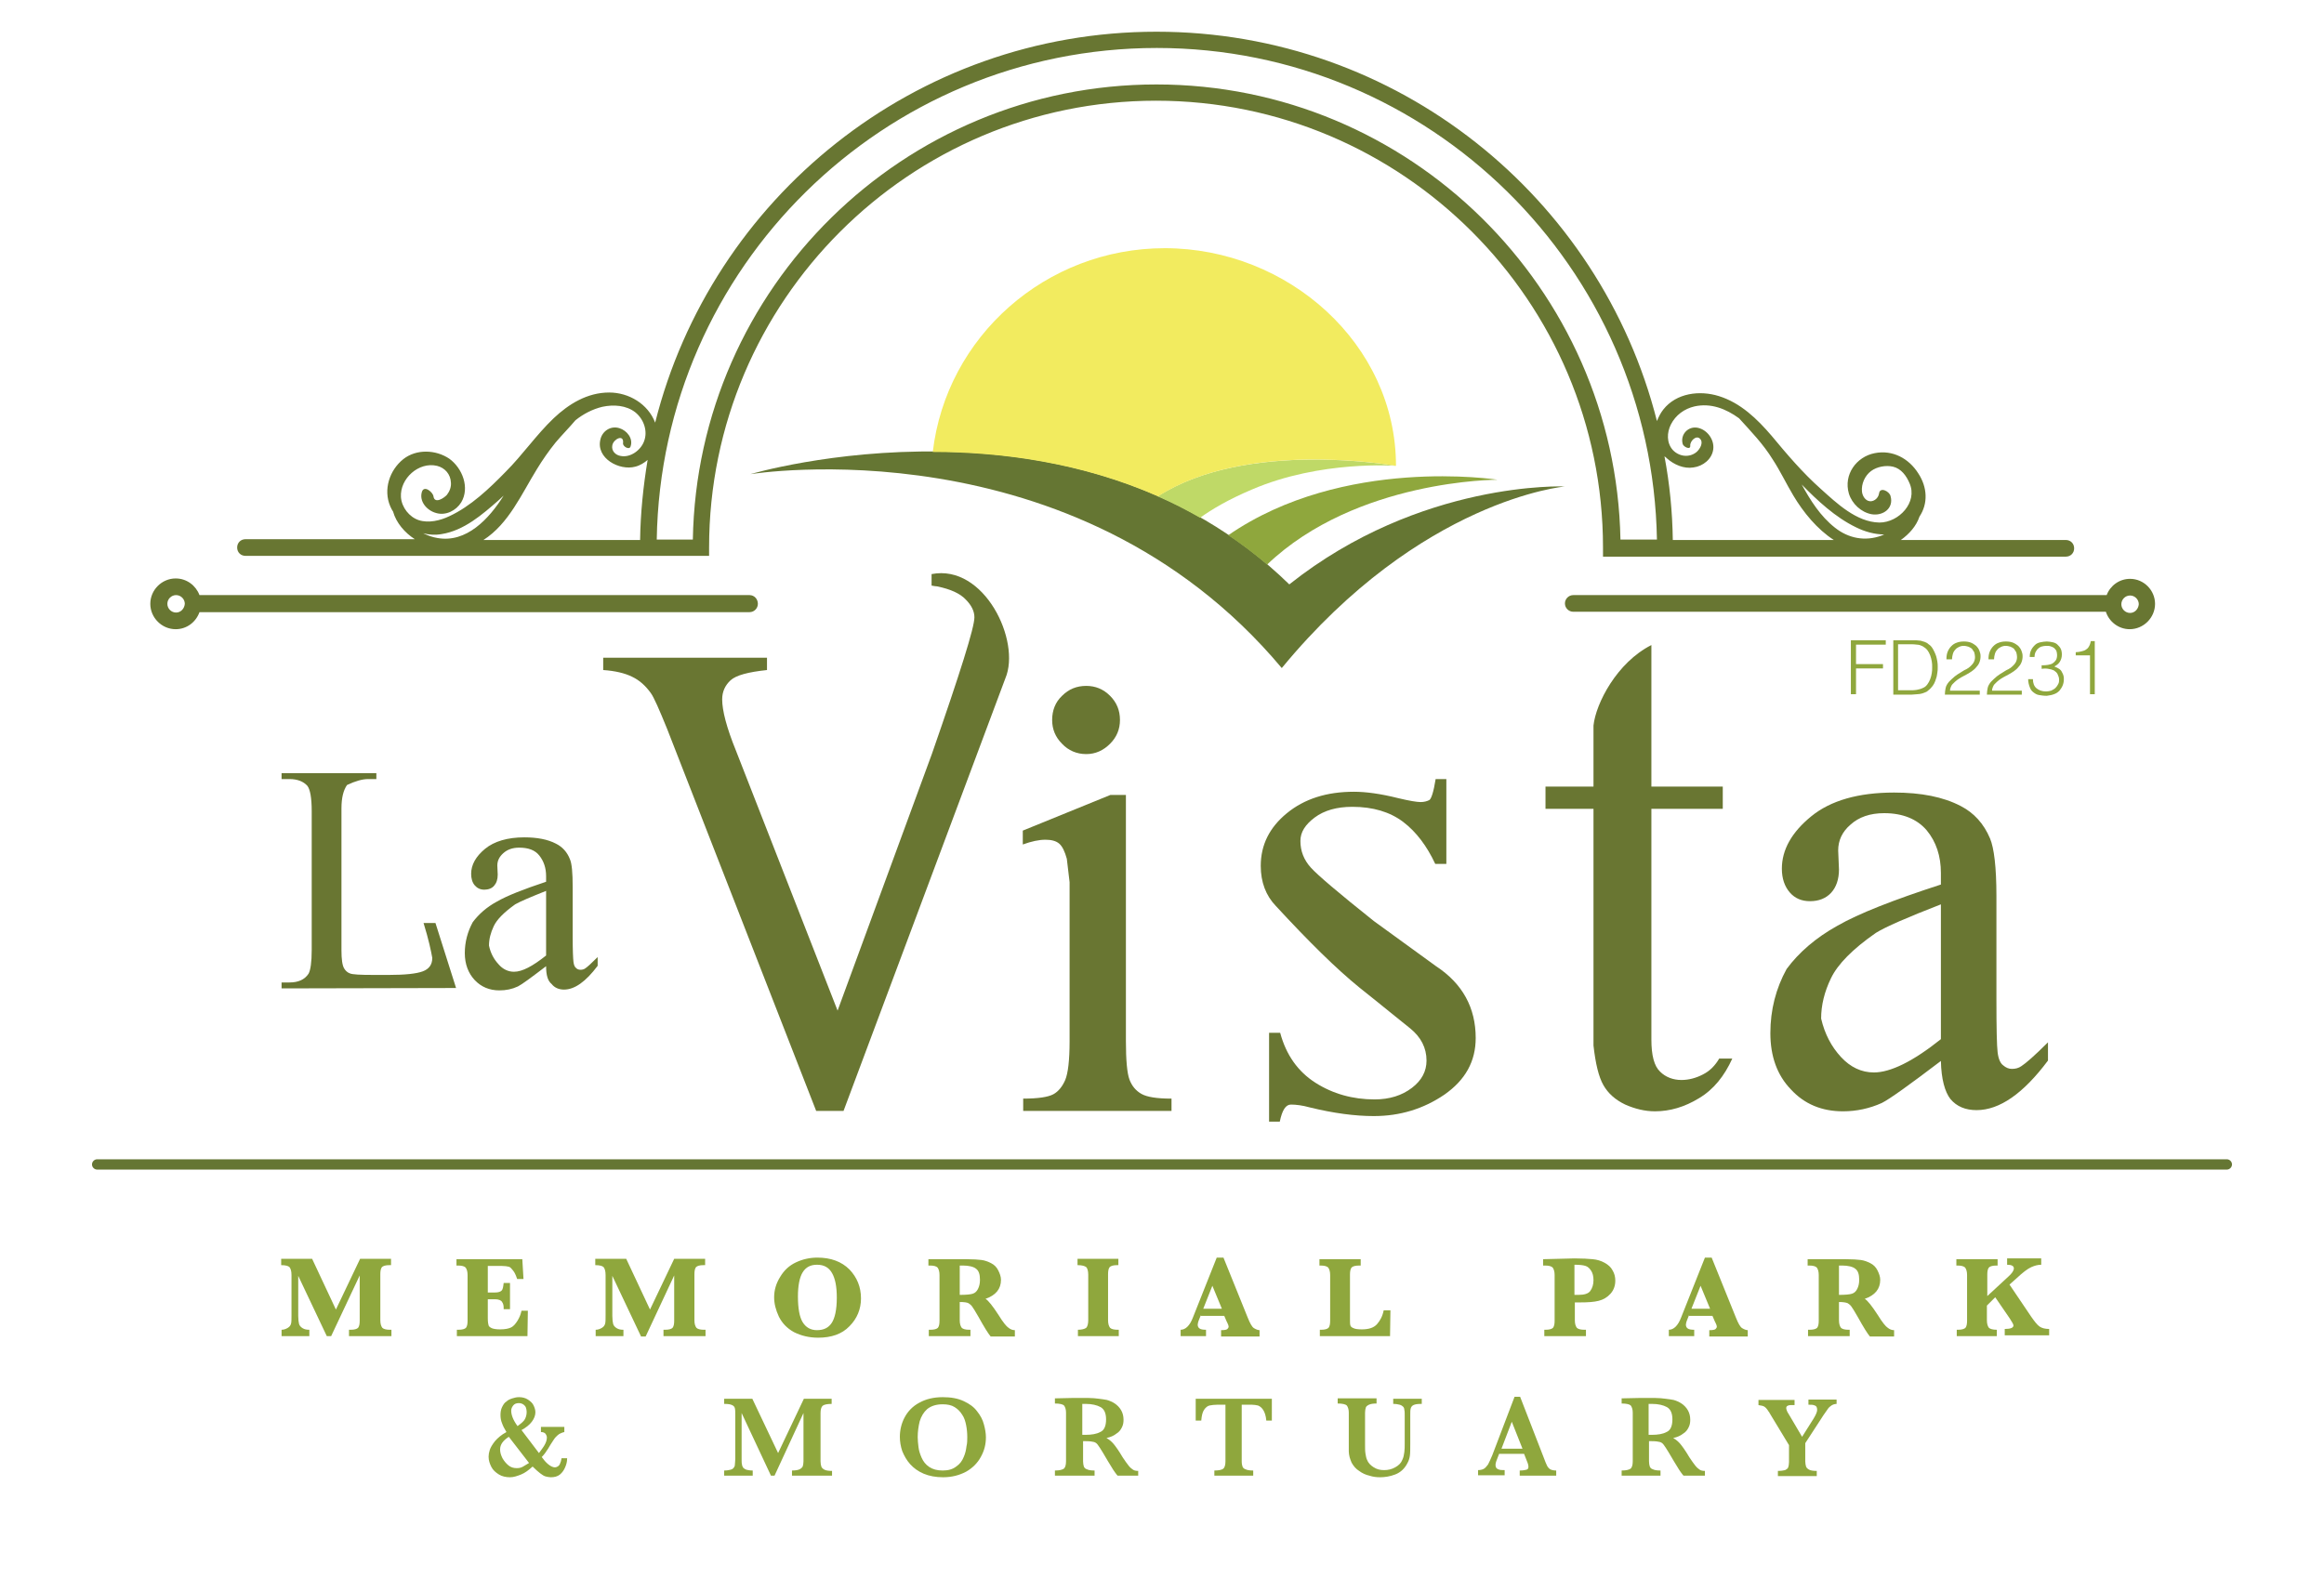 <?xml version="1.0" encoding="utf-8"?>
<!-- Generator: Adobe Illustrator 21.1.0, SVG Export Plug-In . SVG Version: 6.00 Build 0)  -->
<svg version="1.1" id="Layer_1" xmlns="http://www.w3.org/2000/svg" xmlns:xlink="http://www.w3.org/1999/xlink" x="0px" y="0px"
	 viewBox="0 0 586 398" style="enable-background:new 0 0 586 398;" xml:space="preserve">
<style type="text/css">
	.st0{fill:none;stroke:#687632;stroke-width:1.969;stroke-linecap:round;stroke-miterlimit:10;}
	.st1{fill:#B6C677;}
	.st2{fill:#657633;}
	.st3{fill:#BFD967;}
	.st4{fill:#F2EB5F;}
	.st5{fill:#8FA73D;}
	.st6{fill:#687632;}
	.st7{fill:#697632;}
	.st8{fill:none;stroke:#687632;stroke-width:2.062;stroke-linecap:round;stroke-miterlimit:10;}
</style>
<g>
	<path class="st0" d="M292,388"/>
	<path class="st0" d="M292,388"/>
	<g>
		<g>
			<path class="st1" d="M310.5,156.8L310.5,156.8C310.5,156.8,310.5,156.8,310.5,156.8z"/>
			<g>
				<path class="st1" d="M293,143.4L293,143.4C293,143.4,293,143.4,293,143.4z"/>
			</g>
			<g>
				<path class="st2" d="M325.1,147.4c-53.6-52.3-135.9-27.8-135.9-27.8s81.8-13.4,134,48.9c35.1-42.6,71.4-45.8,71.4-45.8
					S358.2,121.1,325.1,147.4z"/>
				<path class="st3" d="M302.6,130.6c2.9-2.1,7.1-4.6,13-7.1c17.4-7.5,36.4-6,36.4-6s-37.5-6.8-60.1,7.7
					C295.6,126.8,299.1,128.6,302.6,130.6z"/>
				<g>
					<path class="st4" d="M292,125.2c21.8-14.1,57.8-8.1,60-7.7c0-30.7-27.2-54.9-58.3-54.9c-30,0-55.1,22.3-58.5,51.4
						C252.5,114,272.7,116.7,292,125.2C292,125.2,292,125.2,292,125.2z"/>
					<path class="st4" d="M351.8,117.5c0.2,0,0.2,0,0.2,0l0,0C351.9,117.5,351.9,117.5,351.8,117.5z"/>
				</g>
				<path class="st5" d="M319.5,142.4c22.5-21.5,58.1-21.4,58.1-21.4s-38.8-6.1-67.9,14C313,137.2,316.3,139.7,319.5,142.4z"/>
				<path class="st1" d="M332.3,165.4L332.3,165.4C332.3,165.4,332.3,165.4,332.3,165.4z"/>
			</g>
		</g>
		<g>
			<path class="st6" d="M189,150.1H50.3c-0.9-2.4-3.2-4.2-6-4.2c-3.5,0-6.4,2.9-6.4,6.4c0,3.5,2.9,6.4,6.4,6.4c2.8,0,5.1-1.8,6-4.3
				H189c1.2,0,2.1-1,2.1-2.1C191.1,151.1,190.2,150.1,189,150.1z M44.4,154.5c-1.2,0-2.2-1-2.2-2.2c0-1.2,1-2.2,2.2-2.2
				s2.2,1,2.2,2.2C46.5,153.5,45.6,154.5,44.4,154.5z"/>
			<path class="st6" d="M537.1,146c-2.7,0-5,1.7-5.9,4.1H396.7c-1.2,0-2.1,1-2.1,2.1c0,1.2,1,2.1,2.1,2.1H531c0.8,2.5,3.2,4.4,6,4.4
				c3.5,0,6.4-2.9,6.4-6.4C543.4,148.9,540.6,146,537.1,146z M537.1,154.6c-1.2,0-2.2-1-2.2-2.2c0-1.2,1-2.2,2.2-2.2
				c1.2,0,2.2,1,2.2,2.2C539.2,153.6,538.3,154.6,537.1,154.6z"/>
			<path class="st6" d="M404.4,140.4h13.4h79.2h23.9c1.2,0,2.1-0.9,2.1-2.1c0-1.2-0.9-2.1-2.1-2.1h-23.9h-17.7
				c2.1-1.5,3.9-3.5,4.7-5.9c2.2-3.3,2-7.4-0.3-10.9c-2.4-3.8-6.5-6-11-5.1c-4.6,0.9-7.9,5.4-6.5,10.2c0.8,2.6,3.1,4.7,5.7,5.2
				c2.9,0.5,5.7-1.5,4.8-4.6c-0.3-1.2-2.7-2.4-2.9-0.6c-0.2,1.3-1.6,2.3-2.8,1.8c-0.9-0.4-1.4-1.4-1.5-2.3c-0.2-1.9,0.7-4,2.3-5.2
				c1.5-1.1,3.7-1.5,5.5-1.1c2.1,0.5,3.4,2.3,4.2,4.2c2.1,4.8-2.7,9.9-7.6,9.9c-5.8-0.1-10.8-4.9-14.8-8.5
				c-4.6-4.1-8.5-8.7-12.4-13.4c-3.6-4.2-7.8-8.3-13.3-10c-4.8-1.5-10.7-0.8-14,3.4c-0.7,0.9-1.2,1.9-1.6,2.9
				C403.5,49.7,352.3,8,291.6,8c-60.9,0-112.2,42-126.4,98.6c-1.8-4.7-6.6-7.6-11.6-7.6c-5.5,0-10.2,2.9-14,6.5
				c-4.4,4.2-7.8,9.2-12.1,13.5c-4.1,4.2-8.8,8.7-14.2,11.2c-2.3,1.1-5.2,1.8-7.7,1c-2.4-0.8-4.3-3.2-4.5-5.8
				c-0.3-4.7,4.5-9,9.1-7.9c2,0.5,3.4,2.1,3.5,4.2c0.1,1.1-0.3,2.2-1,3.1c-0.7,0.8-3.1,2.4-3.4,0.4c-0.1-1-2.3-2.9-2.9-1.2
				c-0.8,2.5,1.3,4.8,3.6,5.4c2.4,0.7,5-0.6,6.3-2.7c2.2-3.7,0.3-8.6-3-11c-3.4-2.3-8.3-2.5-11.6,0.1c-3.5,2.8-5.1,7.7-3.3,11.9
				c0.2,0.4,0.4,0.9,0.7,1.3c0.8,2.9,3,5.4,5.5,7H85.8H61.9c-1.2,0-2.1,0.9-2.1,2.1c0,1.2,0.9,2.1,2.1,2.1h23.9h79.7h13.3v-2.1
				c0-62.2,50.6-112.7,112.7-112.7c62.2,0,112.7,50.6,112.7,112.7V140.4z M468,133c2.2,1.1,4.7,1.8,7.1,1.8
				c-0.2,0.1-0.5,0.2-0.7,0.3c-4.1,1.5-8.3,0.7-11.7-2c-3.7-2.9-6.2-6.9-8.4-10.9C458.2,126.2,462.8,130.5,468,133z M420.3,115.6
				c1.8,1.6,4.3,2.7,6.7,2.3c2.4-0.3,4.7-2.1,5-4.6c0.3-2.4-1.5-4.9-3.9-5.4c-2.4-0.5-4.5,1.7-3.8,4.1c0.2,0.7,2,1.6,1.9,0.4
				c-0.1-1.1,1.5-2.8,2.5-1.7c0.9,1-0.1,2.6-0.9,3.3c-1.8,1.5-4.4,1.2-6-0.5c-1.6-1.8-1.5-4.4-0.5-6.4c1.2-2.4,3.4-4,6-4.6
				c4.1-0.9,7.9,0.6,11.2,3c3,3.3,6.1,6.5,8.5,10.4c1.9,2.9,3.4,6.1,5.2,9.1c2.5,4.2,6,8.5,10.2,11.2h-40.6
				c-0.1-7.2-0.8-14.2-2.1-21.1C420,115.3,420.1,115.4,420.3,115.6z M111.4,134.7c5.6-0.9,10.2-4.9,14.3-8.5
				c0.4-0.4,0.9-0.8,1.3-1.2c-3.7,5.9-9.4,12-16.7,10.7c-1.2-0.2-2.4-0.6-3.6-1.2C108.2,134.9,109.8,135,111.4,134.7z M121.9,136.2
				c6.4-4.1,9.6-11.6,13.5-17.9c1.4-2.3,3-4.6,4.7-6.7c1.6-1.9,3.4-3.7,5-5.6c2-1.6,4.3-2.8,6.8-3.4c2.8-0.6,6-0.4,8.3,1.4
				c2.1,1.7,3.2,4.7,2.2,7.3c-0.8,2.2-3.4,4.2-5.9,3.7c-1.3-0.2-2.4-1.3-2.1-2.7c0.3-1.6,3-2.9,2.7-0.5c-0.1,0.8,1.6,1.8,1.9,0.8
				c0.7-2-0.9-4-2.8-4.6c-2.2-0.7-4.3,0.7-4.8,2.8c-1.2,4.8,4.8,8,8.8,6.9c1.2-0.3,2.3-1,3.1-1.7c-1.1,6.6-1.8,13.4-1.9,20.2H121.9z
				 M291.6,21.3c-63.8,0-115.8,51.3-116.9,114.8h-9.1c1.1-68.6,57.2-124,126.1-124c68.8,0,124.9,55.4,126.1,124h-9.2
				C407.4,72.7,355.4,21.3,291.6,21.3z"/>
		</g>
		<g>
			<path class="st7" d="M374.3,207.1L374.3,207.1C374.2,207.1,374.2,207.1,374.3,207.1z"/>
		</g>
		<g>
			<path class="st7" d="M106.8,232.8h3l5.2,16.4l-44,0.1v-1.5h2c2.2,0,3.8-0.7,4.8-2.2c0.5-0.9,0.8-2.9,0.8-6v-35
				c0-3.4-0.4-5.5-1.1-6.4c-1-1.1-2.5-1.7-4.5-1.7h-2V195h23.9v1.5h-2.1c-1.4,0-3.2,0.5-5.3,1.5c-0.9,1.3-1.4,3.2-1.4,5.9v35.8
				c0,2.2,0.2,3.8,0.7,4.6c0.3,0.5,0.8,1,1.4,1.2c0.6,0.3,2.6,0.4,6,0.4h3.9c4,0,6.9-0.3,8.5-0.9c1.6-0.6,2.4-1.7,2.4-3.4
				C108.7,239.9,108.1,237,106.8,232.8z"/>
			<path class="st7" d="M137.7,243.7c-3.8,2.9-6.1,4.6-7.1,5.1c-1.5,0.7-3,1-4.7,1c-2.5,0-4.6-0.9-6.2-2.6c-1.6-1.7-2.5-4-2.5-6.8
				c0-2.8,0.7-5.4,2-7.8c1.5-2,3.5-3.8,6.1-5.2c2.6-1.5,6.7-3.1,12.4-5v-1.4c0-2.1-0.6-3.8-1.7-5.2c-1.1-1.4-2.8-2-5.1-2
				c-1.7,0-3,0.5-4,1.4c-1,0.9-1.5,1.9-1.5,3.1l0.1,2.3c0,1.2-0.3,2.1-0.9,2.8c-0.6,0.7-1.5,1-2.5,1c-1,0-1.8-0.4-2.4-1.1
				c-0.6-0.7-0.9-1.7-0.9-2.9c0-2.3,1.2-4.4,3.5-6.3c2.3-1.9,5.7-2.9,9.9-2.9c3.2,0,5.9,0.5,8,1.6c1.6,0.8,2.8,2.1,3.5,3.9
				c0.5,1.1,0.7,3.5,0.7,7v12.5c0,3.5,0.1,5.6,0.2,6.4c0.1,0.8,0.3,1.3,0.7,1.6c0.3,0.3,0.7,0.4,1.1,0.4c0.4,0,0.8-0.1,1.1-0.3
				c0.5-0.3,1.6-1.3,3.2-2.9v2.2c-3,4-5.8,6-8.5,6c-1.3,0-2.4-0.5-3.1-1.4C138.1,247.4,137.7,245.9,137.7,243.7z M137.7,241v-16.3
				c-4,1.6-6.6,2.7-7.8,3.4c-2.8,2-4.6,3.8-5.4,5.5c-0.8,1.7-1.2,3.3-1.2,4.9c0.4,1.9,1.2,3.4,2.4,4.7c1.1,1.3,2.5,1.9,3.9,1.9
				C131.7,245.1,134.3,243.7,137.7,241z"/>
		</g>
		<g>
			<path class="st7" d="M253.5,171.1l-40.8,109.1h-6.9l-37.6-96.4c-2-4.9-3.3-7.9-4.1-9c-1.3-1.8-2.8-3.2-4.7-4.1
				c-1.8-0.9-4.3-1.5-7.3-1.7v-3.1h41.3v3.1c-4.7,0.5-7.8,1.3-9.2,2.6c-1.4,1.3-2.1,2.9-2.1,4.8c0,2.8,1.1,7.1,3.5,13l25.6,65.5
				l23.8-64.8c7.1-20.4,10.7-31.8,10.7-34.4c0-1.5-0.7-3-2.2-4.5c-1.4-1.5-3.8-2.6-7.2-3.3c-0.3,0-0.8-0.1-1.4-0.2v-2.9
				C248.2,142.2,257.5,161.7,253.5,171.1z"/>
			<path class="st7" d="M283.9,200.6v62c0,4.8,0.3,8.1,0.9,9.7c0.6,1.6,1.6,2.8,3,3.6c1.4,0.8,3.9,1.2,7.6,1.2v3.1H258v-3.1
				c3.8,0,6.3-0.4,7.6-1.1c1.3-0.7,2.3-2,3-3.6c0.7-1.7,1.1-4.9,1.1-9.8v-40.1l-0.7-5.9c-0.5-1.8-1.1-3.1-1.9-3.8
				c-0.8-0.7-2-1-3.5-1c-1.6,0-3.5,0.4-5.7,1.2v-3.5l22.1-9H283.9z M273.9,173c2.3,0,4.3,0.8,6,2.5c1.7,1.7,2.5,3.7,2.5,6.1
				c0,2.3-0.8,4.3-2.5,6c-1.7,1.7-3.7,2.6-6,2.6c-2.4,0-4.5-0.9-6.1-2.6c-1.7-1.7-2.5-3.7-2.5-6c0-2.4,0.8-4.5,2.5-6.1
				C269.5,173.8,271.5,173,273.9,173z"/>
			<path class="st7" d="M364.7,196.3v21.6h-2.8c-2.1-4.5-4.8-8.1-8.1-10.6c-3.3-2.5-7.6-3.8-12.8-3.8c-3.9,0-7.1,0.9-9.5,2.7
				c-2.4,1.8-3.6,3.7-3.6,5.9c0,2.6,0.9,4.8,2.6,6.7c1.7,1.9,7,6.4,15.9,13.5l15.7,11.4c6.7,4.4,10,10.5,10,18.1
				c0,5.9-2.6,10.6-7.9,14.3c-5.3,3.6-11.2,5.4-17.8,5.4c-4.7,0-10.1-0.7-16.2-2.2c-1.8-0.5-3.4-0.7-4.7-0.7c-1.3,0-2.2,1.4-2.8,4.3
				H320v-22.4h2.8c1.5,5.6,4.5,9.8,8.9,12.6c4.4,2.8,9.4,4.2,14.9,4.2c3.8,0,6.9-1,9.4-2.9c2.5-1.9,3.7-4.2,3.7-6.9
				c0-3.2-1.4-5.9-4.1-8.1c-2.8-2.2-7-5.7-12.8-10.3c-5.8-4.7-12.8-11.6-21.1-20.6c-2.5-2.6-3.8-6-3.8-10.1c0-5.3,2.2-9.7,6.6-13.3
				c4.4-3.6,10-5.4,16.9-5.4c3,0,6.7,0.5,11.1,1.6c2.9,0.7,4.8,1,5.7,1c0.9,0,1.6-0.2,2.2-0.5c0.5-0.3,1.1-2.1,1.6-5.3H364.7z"/>
			<path class="st7" d="M416.4,162.7v35.7h18v5.6h-18v58.2c0,4,0.7,6.7,2.2,8.1c1.4,1.4,3.3,2.1,5.4,2.1c1.8,0,3.7-0.5,5.4-1.4
				c1.8-0.9,3.1-2.3,4.1-4h3.3c-2,4.4-4.7,7.8-8.4,10c-3.6,2.2-7.3,3.3-11.1,3.3c-2.5,0-5-0.6-7.5-1.7c-2.5-1.2-4.3-2.8-5.5-4.9
				c-1.2-2.1-2-5.5-2.5-10V204h-12.1v-5.6h12.1V183C402.4,177.4,407.7,167.1,416.4,162.7z"/>
			<path class="st7" d="M489.4,267.6c-7.9,6-12.9,9.6-14.9,10.6c-3.1,1.4-6.4,2.1-9.8,2.1c-5.3,0-9.7-1.8-13.1-5.5
				c-3.5-3.6-5.2-8.4-5.2-14.2c0-5.9,1.4-11.3,4.1-16.2c3.1-4.2,7.4-7.9,12.8-10.9c5.4-3.1,14.1-6.5,26.1-10.4v-2.9
				c0-4.3-1.2-7.9-3.6-10.8c-2.4-2.8-6-4.3-10.7-4.3c-3.6,0-6.4,1-8.5,2.9c-2.1,1.8-3.1,4-3.1,6.5l0.2,4.8c0,2.5-0.7,4.5-2,5.9
				c-1.3,1.4-3.1,2.1-5.3,2.1c-2.1,0-3.8-0.7-5.1-2.2c-1.3-1.5-2-3.5-2-6c0-4.8,2.5-9.2,7.4-13.2c4.9-4,11.9-6,20.9-6
				c6.8,0,12.4,1.1,16.8,3.4c3.3,1.7,5.8,4.4,7.4,8.2c1,2.4,1.6,7.2,1.6,14.5v26c0,7.3,0.1,11.8,0.3,13.4c0.2,1.7,0.7,2.8,1.4,3.3
				c0.7,0.6,1.4,0.9,2.2,0.9c0.9,0,1.7-0.2,2.4-0.7c1.1-0.7,3.4-2.7,6.7-6v4.6c-6.2,8.3-12.2,12.5-18,12.5c-2.8,0-5-0.9-6.6-2.8
				C490.4,275.4,489.5,272.2,489.4,267.6z M489.4,262.1v-34c-8.5,3.3-14,5.7-16.4,7.2c-5.9,4.1-9.6,7.9-11.3,11.4
				c-1.7,3.5-2.5,6.9-2.5,10.2c0.9,3.9,2.6,7.1,5,9.7c2.4,2.6,5.2,3.9,8.3,3.9C476.7,270.5,482.4,267.7,489.4,262.1z"/>
		</g>
		<g>
			<path class="st5" d="M82.4,337l-7.2-15.2v10.1c0,0.9,0.1,1.6,0.2,2c0.1,0.4,0.4,0.8,0.9,1.1c0.5,0.3,1,0.4,1.7,0.4v1.6h-7v-1.6
				c0.6,0,1.1-0.2,1.6-0.5c0.5-0.3,0.7-0.7,0.8-1.1c0.1-0.4,0.1-1.1,0.1-2v-10.2c0-1-0.2-1.6-0.5-2c-0.3-0.3-1-0.5-2.1-0.5v-1.6h7.8
				l6,12.8l6.1-12.8h7.8v1.6h-0.4c-1,0-1.6,0.2-1.9,0.5c-0.3,0.4-0.4,1-0.4,1.8V333c0,0.9,0.2,1.5,0.5,1.9c0.3,0.3,0.9,0.5,1.9,0.5
				h0.4v1.6H88v-1.6h0.4c1,0,1.6-0.2,1.9-0.5c0.3-0.4,0.4-1,0.4-1.8v-11.4L83.5,337H82.4z"/>
			<path class="st5" d="M123,327.7v4.8c0,0.9,0.1,1.5,0.2,1.8c0.1,0.3,0.4,0.5,0.8,0.7c0.5,0.2,1.2,0.3,2.1,0.3
				c1.3,0,2.2-0.2,2.8-0.5c0.6-0.3,1.1-0.9,1.6-1.7c0.5-0.8,0.8-1.6,1-2.5h1.6L133,337h-17.8v-1.6h0.4c1,0,1.6-0.2,1.9-0.5
				c0.3-0.4,0.4-1,0.4-1.8v-11.5c0-0.9-0.2-1.5-0.5-1.9c-0.3-0.3-0.9-0.5-1.9-0.5h-0.4v-1.6h16.6l0.3,5h-1.6c-0.3-0.9-0.6-1.6-1-2.1
				c-0.4-0.5-0.7-0.9-1.1-1c-0.4-0.1-1-0.2-1.8-0.2H123v6.7h1.8c0.9,0,1.4-0.2,1.7-0.5c0.3-0.3,0.4-1,0.5-1.9h1.6v6.6H127
				c0-0.1,0-0.2,0-0.3c0-0.6-0.1-1.1-0.4-1.5c-0.2-0.4-0.8-0.7-1.8-0.7H123z"/>
			<path class="st5" d="M161.6,337l-7.2-15.2v10.1c0,0.9,0.1,1.6,0.2,2c0.1,0.4,0.4,0.8,0.9,1.1c0.5,0.3,1,0.4,1.7,0.4v1.6h-7v-1.6
				c0.6,0,1.1-0.2,1.6-0.5c0.5-0.3,0.7-0.7,0.8-1.1c0.1-0.4,0.1-1.1,0.1-2v-10.2c0-1-0.2-1.6-0.5-2c-0.3-0.3-1-0.5-2.1-0.5v-1.6h7.8
				l6,12.8l6.1-12.8h7.8v1.6h-0.4c-1,0-1.6,0.2-1.9,0.5c-0.3,0.4-0.4,1-0.4,1.8V333c0,0.9,0.2,1.5,0.5,1.9c0.3,0.3,0.9,0.5,1.9,0.5
				h0.4v1.6h-10.6v-1.6h0.4c1,0,1.6-0.2,1.9-0.5c0.3-0.4,0.4-1,0.4-1.8v-11.4l-7.2,15.4H161.6z"/>
			<path class="st5" d="M195.2,327.2c0-1.8,0.5-3.5,1.5-5.1c1-1.7,2.3-2.9,4-3.7c1.7-0.8,3.5-1.2,5.4-1.2c3.4,0,6.1,1,8.1,3
				c1.9,2,2.9,4.4,2.9,7.3c0,2.7-1,5.1-2.9,7c-1.9,2-4.6,2.9-7.9,2.9c-2.3,0-4.3-0.5-6.1-1.4c-1.8-1-3-2.3-3.8-3.9
				C195.6,330.4,195.2,328.8,195.2,327.2z M201.2,327c0,3,0.4,5.2,1.2,6.5c0.8,1.3,2,2,3.6,2c1.7,0,2.9-0.6,3.7-1.8
				c0.8-1.2,1.3-3.3,1.3-6.4c0-2.8-0.4-4.8-1.2-6.2c-0.8-1.4-2-2.1-3.8-2.1c-1.6,0-2.8,0.6-3.6,1.9
				C201.6,322.2,201.2,324.3,201.2,327z"/>
			<path class="st5" d="M242,328.4v4.6c0,0.9,0.2,1.5,0.5,1.9c0.3,0.3,0.9,0.5,1.9,0.5h0.3v1.6h-10.5v-1.6h0.4c1,0,1.6-0.2,1.9-0.5
				c0.3-0.4,0.4-1,0.4-1.8v-11.5c0-0.9-0.2-1.5-0.5-1.9c-0.3-0.3-0.9-0.5-1.9-0.5h-0.4v-1.6l7.8,0l1.8,0c1.7,0,3,0.1,3.8,0.2
				c0.8,0.1,1.6,0.4,2.4,0.8c0.8,0.4,1.4,1,1.8,1.8c0.4,0.8,0.7,1.6,0.7,2.4c0,2.3-1.3,3.9-3.9,4.8c0.7,0.4,1.8,1.8,3.3,4.1
				c1.1,1.8,2,2.9,2.5,3.2c0.5,0.4,1,0.6,1.6,0.6v1.6h-6.1c-0.6-0.7-1.6-2.3-3.1-5c-0.8-1.4-1.3-2.2-1.6-2.6
				c-0.3-0.4-0.6-0.6-0.9-0.8C243.8,328.5,243.1,328.4,242,328.4z M242,326.6c1.6,0,2.7-0.1,3.3-0.3c0.6-0.2,1-0.6,1.3-1.2
				c0.3-0.6,0.5-1.3,0.5-2.3c0-1.4-0.3-2.3-1-2.8c-0.6-0.5-1.8-0.8-3.3-0.8c-0.2,0-0.5,0-0.8,0V326.6z"/>
			<path class="st5" d="M271.7,319.1v-1.6H282v1.6h-0.3c-1,0-1.6,0.2-1.9,0.5c-0.3,0.4-0.4,1-0.4,1.8V333c0,0.9,0.2,1.5,0.5,1.9
				c0.3,0.3,0.9,0.5,1.9,0.5h0.3v1.6h-10.3v-1.6c1,0,1.7-0.2,2.1-0.5c0.3-0.3,0.5-1,0.5-1.9v-11.5c0-0.9-0.2-1.6-0.5-1.9
				C273.5,319.3,272.8,319.1,271.7,319.1z"/>
			<path class="st5" d="M302.8,331.7l-0.4,1c-0.3,0.7-0.4,1.2-0.4,1.4c0,0.5,0.2,0.8,0.5,1c0.3,0.2,0.8,0.3,1.6,0.3v1.6h-6.4v-1.6
				c1.2,0,2.3-1,3.1-3.1l6-15.1h1.7l6.1,15.1c0.6,1.5,1.1,2.4,1.6,2.7c0.5,0.3,1,0.5,1.4,0.5v1.6h-9.7v-1.6c0.9,0,1.4-0.1,1.6-0.3
				c0.2-0.2,0.3-0.4,0.3-0.6c0-0.2-0.1-0.5-0.3-0.9l-0.2-0.4l-0.6-1.4H302.8z M303.4,330.1h4.7l-2.4-5.8L303.4,330.1z"/>
			<path class="st5" d="M350.6,330.5l-0.1,6.5h-17.7v-1.6h0.3c1,0,1.6-0.2,1.9-0.5c0.3-0.4,0.4-1,0.4-1.8v-11.5
				c0-0.9-0.2-1.5-0.5-1.9c-0.3-0.3-0.9-0.5-1.9-0.5h-0.3v-1.6h10.4v1.6h-0.4c-1,0-1.6,0.2-1.9,0.5c-0.3,0.4-0.4,1-0.4,1.8v11.1
				c0,0.8,0,1.4,0.1,1.7c0.1,0.3,0.3,0.5,0.8,0.7c0.4,0.2,1.1,0.3,2.1,0.3c1.7,0,3-0.4,3.8-1.3c0.8-0.9,1.4-2,1.7-3.5H350.6z"/>
			<path class="st5" d="M397.1,328.4v4.6c0,0.9,0.2,1.5,0.5,1.9c0.3,0.3,0.9,0.5,1.9,0.5h0.4v1.6h-10.5v-1.6h0.3
				c1,0,1.6-0.2,1.9-0.5c0.3-0.4,0.4-1,0.4-1.8v-11.5c0-0.9-0.2-1.5-0.5-1.9c-0.3-0.3-0.9-0.5-1.9-0.5h-0.5v-1.6l7.9-0.2
				c2,0,3.5,0.1,4.6,0.2c1.1,0.1,2.1,0.4,3,0.9c0.9,0.5,1.6,1.1,2,1.9c0.5,0.8,0.7,1.7,0.7,2.6c0,1.3-0.4,2.4-1.2,3.3
				c-0.8,0.9-1.8,1.5-3,1.8c-1.2,0.3-2.7,0.4-4.7,0.4H397.1z M397.1,326.6h0.9c1.5,0,2.5-0.3,3-1c0.5-0.7,0.8-1.6,0.8-2.7
				c0-1-0.2-1.8-0.6-2.4c-0.4-0.6-0.8-1-1.4-1.2c-0.6-0.2-1.5-0.3-2.8-0.3V326.6z"/>
			<path class="st5" d="M425.9,331.7l-0.4,1c-0.3,0.7-0.4,1.2-0.4,1.4c0,0.5,0.2,0.8,0.5,1c0.3,0.2,0.8,0.3,1.6,0.3v1.6h-6.4v-1.6
				c1.2,0,2.3-1,3.1-3.1l6-15.1h1.7l6.1,15.1c0.6,1.5,1.1,2.4,1.6,2.7c0.5,0.3,1,0.5,1.4,0.5v1.6H431v-1.6c0.9,0,1.4-0.1,1.6-0.3
				c0.2-0.2,0.3-0.4,0.3-0.6c0-0.2-0.1-0.5-0.3-0.9l-0.2-0.4l-0.6-1.4H425.9z M426.5,330.1h4.7l-2.4-5.8L426.5,330.1z"/>
			<path class="st5" d="M463.7,328.4v4.6c0,0.9,0.2,1.5,0.5,1.9c0.3,0.3,0.9,0.5,1.9,0.5h0.3v1.6h-10.5v-1.6h0.4
				c1,0,1.6-0.2,1.9-0.5c0.3-0.4,0.4-1,0.4-1.8v-11.5c0-0.9-0.2-1.5-0.5-1.9c-0.3-0.3-0.9-0.5-1.9-0.5h-0.4v-1.6l7.8,0l1.8,0
				c1.7,0,3,0.1,3.8,0.2c0.8,0.1,1.6,0.4,2.4,0.8c0.8,0.4,1.4,1,1.8,1.8c0.4,0.8,0.7,1.6,0.7,2.4c0,2.3-1.3,3.9-3.9,4.8
				c0.7,0.4,1.8,1.8,3.3,4.1c1.1,1.8,2,2.9,2.5,3.2c0.5,0.4,1,0.6,1.6,0.6v1.6h-6.1c-0.6-0.7-1.6-2.3-3.1-5
				c-0.8-1.4-1.3-2.2-1.6-2.6c-0.3-0.4-0.6-0.6-0.9-0.8C465.4,328.5,464.7,328.4,463.7,328.4z M463.7,326.6c1.6,0,2.7-0.1,3.3-0.3
				c0.6-0.2,1-0.6,1.3-1.2c0.3-0.6,0.5-1.3,0.5-2.3c0-1.4-0.3-2.3-1-2.8c-0.6-0.5-1.8-0.8-3.3-0.8c-0.2,0-0.5,0-0.8,0V326.6z"/>
			<path class="st5" d="M501,329.3v3.7c0,0.9,0.2,1.5,0.5,1.9c0.3,0.3,1,0.5,2,0.5v1.6h-10.1v-1.6h0.3c1,0,1.6-0.2,1.9-0.5
				c0.3-0.4,0.4-1,0.4-1.8v-11.5c0-0.9-0.2-1.5-0.5-1.9c-0.3-0.3-0.9-0.5-1.9-0.5h-0.3v-1.6h10.4v1.6h-0.3c-1,0-1.6,0.2-1.9,0.5
				c-0.3,0.4-0.4,1-0.4,1.8v5.4l5.3-4.9c0.9-0.8,1.4-1.5,1.4-2.1c0-0.6-0.6-0.9-1.7-0.9v-1.6h8.6v1.6c-0.8,0-1.6,0.2-2.5,0.6
				c-0.9,0.4-2.1,1.3-3.7,2.8l-1.8,1.6l5.4,8c0.9,1.3,1.6,2.2,2.2,2.6s1.4,0.6,2.4,0.6v1.6h-11.2v-1.6c1.5,0,2.2-0.3,2.2-0.9
				c0-0.2-0.3-0.8-0.9-1.7l-3.7-5.4L501,329.3z"/>
			<path class="st5" d="M143,367.9c0,0.8-0.2,1.5-0.5,2.2c-0.3,0.7-0.7,1.3-1.3,1.8c-0.6,0.5-1.4,0.7-2.3,0.7
				c-0.4,0-0.9-0.1-1.3-0.2c-0.4-0.1-0.9-0.4-1.4-0.8c-0.5-0.4-1.1-0.9-1.9-1.7c-1,0.9-1.9,1.6-2.9,2c-1,0.4-1.9,0.7-2.8,0.7
				c-1,0-2-0.2-2.8-0.7c-0.8-0.5-1.5-1.1-1.9-1.9c-0.4-0.8-0.7-1.6-0.7-2.6c0-0.5,0.1-1.1,0.3-1.7c0.2-0.6,0.6-1.3,1.3-2.2
				c0.7-0.8,1.6-1.6,2.9-2.3c-0.5-0.8-0.9-1.6-1.1-2.2c-0.3-0.7-0.4-1.4-0.4-2.1c0-0.7,0.1-1.4,0.4-2c0.3-0.6,0.6-1.1,1.1-1.4
				c0.4-0.4,0.9-0.6,1.5-0.8c0.6-0.2,1.1-0.3,1.7-0.3c0.8,0,1.6,0.2,2.2,0.6c0.6,0.4,1.1,0.8,1.4,1.4c0.3,0.6,0.5,1.2,0.5,1.8
				c0,0.8-0.3,1.6-0.9,2.4c-0.6,0.8-1.5,1.5-2.6,2.1l4.4,5.8c0.5-0.7,1-1.3,1.4-2c0.4-0.7,0.6-1.3,0.6-2c0-0.2-0.1-0.5-0.3-0.8
				c-0.2-0.3-0.6-0.5-1.2-0.5v-1.3h5.9v1.3c-0.5,0.1-0.9,0.3-1.3,0.5c-0.3,0.2-0.6,0.5-0.9,0.8c-0.3,0.3-0.7,1-1.3,1.9l-0.6,1
				c-0.5,0.8-1,1.5-1.6,2.1c0.5,0.7,1,1.3,1.6,1.8c0.6,0.5,1.2,0.8,1.7,0.8c0.3,0,0.5-0.1,0.7-0.2c0.2-0.1,0.5-0.4,0.6-0.7
				c0.2-0.4,0.3-0.8,0.4-1.4H143z M133.4,369l-5.1-6.6c-1.4,0.9-2.2,1.9-2.2,3.2c0,0.7,0.2,1.4,0.6,2.2c0.4,0.7,0.9,1.3,1.5,1.8
				c0.6,0.5,1.3,0.7,2.1,0.7c0.6,0,1.1-0.1,1.6-0.4C132.4,369.6,132.9,369.3,133.4,369z M132.8,356.1c0-0.4-0.1-0.8-0.2-1.1
				c-0.1-0.3-0.4-0.6-0.7-0.8c-0.3-0.2-0.7-0.3-1.1-0.3c-0.6,0-1.1,0.2-1.4,0.6c-0.3,0.4-0.5,0.8-0.5,1.3c0,1.1,0.5,2.4,1.6,3.9
				c0.7-0.5,1.3-1,1.7-1.5C132.6,357.6,132.8,356.9,132.8,356.1z"/>
			<path class="st5" d="M209.5,372.2h-9.8v-1.3c0.8,0,1.5-0.1,1.9-0.3c0.4-0.2,0.6-0.4,0.8-0.7c0.1-0.3,0.2-0.8,0.2-1.3v-12.2
				l-7.3,15.8h-0.9l-7.4-15.8V368c0,0.6,0,1.1,0.1,1.4c0,0.3,0.2,0.6,0.3,0.8c0.2,0.2,0.5,0.4,0.8,0.5c0.4,0.1,0.9,0.2,1.6,0.2v1.3
				h-7.2v-1.3c0.7,0,1.2-0.1,1.6-0.2c0.4-0.1,0.7-0.3,0.8-0.5c0.2-0.2,0.3-0.5,0.3-0.8c0-0.3,0.1-0.8,0.1-1.4v-11
				c0-0.8,0-1.4-0.1-1.8c-0.1-0.4-0.3-0.6-0.7-0.8c-0.4-0.2-1-0.3-2-0.3v-1.3h7.1l6.5,13.7l6.5-13.7h7v1.3c-1.2,0-2,0.2-2.3,0.5
				c-0.3,0.3-0.5,0.9-0.5,1.8v12.2c0,0.5,0.1,1,0.2,1.3c0.1,0.3,0.4,0.6,0.8,0.8c0.4,0.2,1,0.3,1.9,0.3V372.2z"/>
			<path class="st5" d="M248.6,362.5c0,1.8-0.4,3.4-1.3,5c-0.8,1.5-2.1,2.8-3.7,3.7c-1.7,0.9-3.6,1.4-5.8,1.4
				c-1.8,0-3.5-0.3-4.9-0.9c-1.4-0.6-2.5-1.4-3.4-2.4c-0.9-1-1.5-2.1-2-3.3c-0.4-1.2-0.6-2.4-0.6-3.6c0-1.7,0.4-3.4,1.2-4.9
				c0.8-1.5,2-2.8,3.7-3.7c1.6-0.9,3.6-1.4,5.9-1.4c2.1,0,3.8,0.3,5.3,1c1.5,0.7,2.6,1.5,3.4,2.6c0.8,1,1.4,2.1,1.7,3.3
				C248.4,360.4,248.6,361.5,248.6,362.5z M243.9,362.5c0-1.1-0.1-2.1-0.3-3.1c-0.2-1-0.5-1.9-1-2.6c-0.5-0.8-1.1-1.4-1.9-1.9
				c-0.8-0.5-1.8-0.7-3-0.7c-1.6,0-2.9,0.4-3.9,1.2c-0.9,0.8-1.5,1.8-1.9,3.1c-0.3,1.2-0.5,2.6-0.5,4c0,0.8,0.1,1.6,0.2,2.5
				c0.1,0.9,0.4,1.8,0.8,2.7c0.4,0.9,1,1.7,1.9,2.3c0.9,0.6,2,0.9,3.4,0.9c1.4,0,2.5-0.3,3.4-1c0.9-0.6,1.5-1.4,1.9-2.4
				c0.4-0.9,0.6-1.8,0.7-2.7C243.9,364,243.9,363.2,243.9,362.5z"/>
			<path class="st5" d="M287,372.2h-5.2c-0.2-0.2-0.4-0.5-0.7-0.9c-0.3-0.4-0.6-0.9-0.9-1.4c-0.3-0.5-0.6-1-0.8-1.3l-1.3-2.2
				c-0.6-1-1-1.6-1.3-2c-0.3-0.4-0.6-0.6-1-0.7c-0.4-0.1-1-0.2-2-0.2h-0.7v5.1c0,0.5,0.1,1,0.2,1.3c0.1,0.3,0.4,0.6,0.8,0.7
				c0.4,0.2,1,0.3,1.9,0.3v1.3H266v-1.3c1.2,0,1.9-0.2,2.3-0.5c0.3-0.3,0.5-0.9,0.5-1.8v-12.3c0-0.8-0.2-1.4-0.5-1.8
				c-0.3-0.3-1.1-0.5-2.3-0.5v-1.3l4.5-0.1c0.3,0,0.7,0,1.2,0c0.4,0,0.9,0,1.2,0c0.3,0,0.8,0,1.5,0c1,0,1.9,0.1,2.7,0.2
				c0.8,0.1,1.5,0.2,2,0.3c0.7,0.2,1.4,0.5,2,0.9c0.6,0.4,1.2,1,1.6,1.7c0.4,0.7,0.6,1.5,0.6,2.4c0,0.7-0.1,1.3-0.4,1.9
				c-0.3,0.6-0.7,1.2-1.4,1.6c-0.6,0.5-1.5,0.9-2.5,1.1c0.7,0.4,1.3,0.9,1.8,1.5c0.5,0.6,1.3,1.7,2.3,3.4c0.6,0.9,1.1,1.6,1.5,2.1
				c0.4,0.5,0.8,0.8,1.1,1c0.3,0.2,0.7,0.3,1.3,0.3V372.2z M278.9,358c0-1.6-0.5-2.6-1.4-3.1c-0.9-0.5-2.2-0.8-3.7-0.8
				c-0.2,0-0.4,0-0.5,0c-0.1,0-0.3,0-0.4,0v7.8h0.9c1.4,0,2.7-0.2,3.6-0.7C278.4,360.8,278.9,359.7,278.9,358z"/>
			<path class="st5" d="M320.7,358.3h-1.4c-0.1-1.2-0.4-2.1-0.8-2.7c-0.4-0.6-0.8-0.9-1.3-1.1c-0.5-0.1-1-0.2-1.6-0.2h-2.5v14.3
				c0,0.6,0.1,1,0.2,1.3c0.1,0.3,0.4,0.6,0.8,0.7c0.4,0.2,1,0.3,1.9,0.3v1.3h-9.8v-1.3c1.2,0,2-0.2,2.3-0.5c0.3-0.3,0.5-0.9,0.5-1.8
				v-14.3H307c-0.8,0-1.5,0.1-2,0.2s-1,0.5-1.4,1.1c-0.4,0.6-0.6,1.5-0.7,2.7h-1.4v-5.5h19.2V358.3z"/>
			<path class="st5" d="M358.3,354.1c-0.9,0-1.5,0.1-1.9,0.3c-0.4,0.2-0.6,0.5-0.7,0.9c-0.1,0.4-0.1,0.9-0.1,1.7v7.2
				c0,1.3,0,2.3-0.1,3c-0.1,0.7-0.3,1.3-0.7,2c-0.7,1.3-1.7,2.2-3,2.7c-1.3,0.5-2.6,0.7-3.8,0.7c-0.9,0-1.8-0.1-2.7-0.4
				c-0.9-0.2-1.8-0.6-2.6-1.2c-0.8-0.5-1.4-1.2-1.9-2.1c-0.2-0.5-0.4-1-0.5-1.4c-0.1-0.5-0.2-0.9-0.2-1.4c0-0.4,0-1,0-1.7l0-8.1
				c0-0.8-0.2-1.4-0.5-1.8c-0.3-0.3-1.1-0.5-2.3-0.5v-1.3h9.8v1.3c-0.8,0-1.5,0.1-1.9,0.3c-0.4,0.2-0.7,0.4-0.8,0.7
				c-0.1,0.3-0.2,0.8-0.2,1.3v8.1c0,0.8,0,1.6,0.1,2.2c0.1,0.6,0.2,1.2,0.4,1.6c0.3,0.8,0.9,1.4,1.7,1.9c0.8,0.5,1.6,0.7,2.6,0.7
				c1,0,1.9-0.2,2.8-0.7c0.9-0.5,1.5-1.1,1.8-1.9c0.3-0.6,0.4-1.2,0.5-1.9c0.1-0.7,0.1-1.4,0.1-2.3v-7c0-0.6,0-1.1-0.1-1.4
				c0-0.3-0.1-0.6-0.3-0.8c-0.2-0.2-0.5-0.4-0.9-0.5c-0.4-0.1-0.9-0.2-1.6-0.2v-1.3h7.2V354.1z"/>
			<path class="st5" d="M392.4,372.2h-9.2v-1.3c0.8,0,1.3-0.1,1.7-0.2c0.4-0.1,0.5-0.4,0.5-0.8c0-0.3-0.1-0.6-0.2-0.9l-0.9-2.3h-6.3
				l-0.5,1.3c-0.3,0.7-0.4,1.2-0.4,1.5c0,0.6,0.2,0.9,0.7,1.1c0.4,0.2,1,0.2,1.6,0.2v1.3h-6.7v-1.3c0.5,0,1-0.1,1.4-0.3
				c0.4-0.2,0.7-0.6,1.1-1.1c0.3-0.6,0.7-1.4,1.1-2.4l5.6-14.7h1.4l5.9,15.2c0.4,1.1,0.7,1.8,0.9,2.2c0.2,0.4,0.5,0.7,0.8,0.9
				c0.4,0.2,0.9,0.3,1.5,0.3V372.2z M383.9,365.4l-2.7-6.8l-2.6,6.8H383.9z"/>
			<path class="st5" d="M429.7,372.2h-5.2c-0.2-0.2-0.4-0.5-0.7-0.9c-0.3-0.4-0.6-0.9-0.9-1.4c-0.3-0.5-0.6-1-0.8-1.3l-1.3-2.2
				c-0.6-1-1-1.6-1.3-2c-0.3-0.4-0.6-0.6-1-0.7c-0.4-0.1-1-0.2-2-0.2h-0.7v5.1c0,0.5,0.1,1,0.2,1.3c0.1,0.3,0.4,0.6,0.8,0.7
				c0.4,0.2,1,0.3,1.9,0.3v1.3h-9.8v-1.3c1.2,0,1.9-0.2,2.3-0.5c0.3-0.3,0.5-0.9,0.5-1.8v-12.3c0-0.8-0.2-1.4-0.5-1.8
				c-0.3-0.3-1.1-0.5-2.3-0.5v-1.3l4.5-0.1c0.3,0,0.7,0,1.2,0c0.4,0,0.9,0,1.2,0c0.3,0,0.8,0,1.5,0c1,0,1.9,0.1,2.7,0.2
				c0.8,0.1,1.5,0.2,2,0.3c0.7,0.2,1.4,0.5,2,0.9c0.6,0.4,1.2,1,1.6,1.7c0.4,0.7,0.6,1.5,0.6,2.4c0,0.7-0.1,1.3-0.4,1.9
				c-0.3,0.6-0.7,1.2-1.4,1.6c-0.6,0.5-1.5,0.9-2.5,1.1c0.7,0.4,1.3,0.9,1.8,1.5c0.5,0.6,1.3,1.7,2.3,3.4c0.6,0.9,1.1,1.6,1.5,2.1
				c0.4,0.5,0.8,0.8,1.1,1c0.3,0.2,0.7,0.3,1.3,0.3V372.2z M421.7,358c0-1.6-0.5-2.6-1.4-3.1c-0.9-0.5-2.2-0.8-3.7-0.8
				c-0.2,0-0.4,0-0.5,0c-0.1,0-0.3,0-0.4,0v7.8h0.9c1.4,0,2.7-0.2,3.6-0.7C421.2,360.8,421.7,359.7,421.7,358z"/>
			<path class="st5" d="M463.1,354.1c-0.5,0-1,0.2-1.3,0.4c-0.3,0.2-0.7,0.5-1,1c-0.3,0.5-0.9,1.2-1.5,2.2l-4.1,6.3v4.6
				c0,0.5,0.1,0.9,0.2,1.3c0.1,0.3,0.4,0.6,0.8,0.8c0.4,0.2,1,0.3,1.9,0.3v1.3h-9.8v-1.3c0.8,0,1.4-0.1,1.8-0.2
				c0.4-0.2,0.7-0.4,0.8-0.7c0.1-0.3,0.2-0.8,0.2-1.3v-4.3l-4.9-8.1c0-0.1-0.1-0.1-0.1-0.2c0-0.1-0.1-0.1-0.1-0.1
				c-0.4-0.7-0.8-1.1-1.1-1.3c-0.3-0.2-0.8-0.3-1.5-0.4v-1.3h9.1v1.3c-0.5,0-0.8,0-1.1,0c-0.3,0-0.5,0.1-0.7,0.2
				c-0.2,0.1-0.3,0.3-0.3,0.6c0,0.2,0.1,0.4,0.2,0.7c0.1,0.3,0.4,0.7,0.8,1.4l3,5.1l2.9-4.6c0.6-1,0.9-1.7,0.9-2.2
				c0-0.6-0.2-1-0.6-1.1c-0.4-0.2-0.9-0.2-1.6-0.2v-1.3h7.1V354.1z"/>
		</g>
		<path class="st2" d="M561.5,295h-537c-0.7,0-1.3-0.6-1.3-1.3c0-0.7,0.6-1.3,1.3-1.3h537c0.7,0,1.3,0.6,1.3,1.3
			C562.8,294.4,562.2,295,561.5,295z"/>
	</g>
	<path class="st8" d="M293,388"/>
	<path class="st8" d="M293,388"/>
	<g>
		<g>
			<g>
				<path class="st5" d="M466.7,175.2v-13.7h8.8v1.1H468v4.9h6.8v1.1H468v6.5H466.7z"/>
				<path class="st5" d="M477.4,175.2v-13.7h4.7c0.4,0,0.8,0,1.1,0c0.4,0,0.7,0.1,1.1,0.1c0.4,0.1,0.7,0.2,1,0.3
					c0.3,0.1,0.7,0.3,1,0.6c0.5,0.3,0.8,0.7,1.1,1.2c0.3,0.5,0.5,1,0.7,1.5c0.2,0.5,0.3,1.1,0.4,1.6c0.1,0.5,0.1,1,0.1,1.5
					c0,0.5,0,0.9-0.1,1.4c-0.1,0.5-0.1,0.9-0.3,1.4c-0.1,0.4-0.3,0.9-0.5,1.3c-0.2,0.4-0.5,0.8-0.8,1.1c-0.3,0.4-0.7,0.6-1,0.9
					c-0.4,0.2-0.8,0.4-1.2,0.5c-0.4,0.1-0.8,0.2-1.3,0.2c-0.4,0-0.9,0.1-1.3,0.1H477.4z M478.6,174.1h3.1c0.6,0,1.1,0,1.6-0.1
					c0.5-0.1,1-0.2,1.6-0.5c0.5-0.2,0.8-0.5,1.1-0.9c0.3-0.4,0.5-0.8,0.7-1.3c0.2-0.5,0.3-0.9,0.4-1.5c0.1-0.5,0.1-1,0.1-1.5
					c0-0.5,0-1-0.1-1.5c-0.1-0.5-0.2-1-0.4-1.5c-0.2-0.5-0.4-0.9-0.7-1.3c-0.3-0.4-0.7-0.7-1.2-1c-0.4-0.2-0.9-0.4-1.4-0.4
					c-0.6-0.1-1.1-0.1-1.7-0.1h-3.1V174.1z"/>
				<path class="st5" d="M490.8,166.2c0-0.7,0.1-1.3,0.3-1.8c0.2-0.5,0.5-1,0.9-1.4c0.4-0.4,0.8-0.7,1.4-0.9
					c0.5-0.2,1.1-0.3,1.8-0.3c0.7,0,1.3,0.1,1.8,0.3c0.5,0.2,0.9,0.5,1.3,0.8c0.3,0.3,0.6,0.7,0.8,1.2c0.2,0.5,0.3,0.9,0.3,1.4
					c0,0.6-0.1,1.1-0.3,1.6c-0.2,0.5-0.5,0.9-0.8,1.2c-0.3,0.4-0.7,0.7-1.1,1c-0.4,0.3-0.8,0.5-1.3,0.8c-0.4,0.2-0.9,0.5-1.3,0.7
					c-0.4,0.2-0.8,0.5-1.1,0.7c-0.2,0.2-0.4,0.3-0.6,0.5c-0.2,0.2-0.4,0.4-0.6,0.6c-0.2,0.2-0.3,0.5-0.4,0.7
					c-0.1,0.3-0.2,0.5-0.2,0.9h7.5v1h-8.8c0-0.6,0.1-1.2,0.2-1.7c0.1-0.5,0.4-1,0.8-1.5c0.5-0.5,1-1,1.5-1.4c0.5-0.4,1-0.7,1.5-1
					c0.5-0.3,0.9-0.6,1.4-0.8c0.4-0.2,0.8-0.5,1.1-0.8c0.3-0.3,0.6-0.6,0.8-1c0.2-0.4,0.3-0.8,0.3-1.3c0-0.4-0.1-0.8-0.2-1.2
					c-0.2-0.3-0.4-0.6-0.6-0.9c-0.3-0.2-0.6-0.4-0.9-0.5c-0.4-0.1-0.7-0.2-1.2-0.2c-0.4,0-0.8,0.1-1.2,0.3c-0.4,0.2-0.7,0.4-0.9,0.7
					c-0.3,0.3-0.5,0.7-0.6,1.1c-0.1,0.4-0.2,0.8-0.2,1.3H490.8z"/>
				<path class="st5" d="M501.4,166.2c0-0.7,0.1-1.3,0.3-1.8c0.2-0.5,0.5-1,0.9-1.4c0.4-0.4,0.8-0.7,1.4-0.9
					c0.5-0.2,1.1-0.3,1.8-0.3c0.7,0,1.3,0.1,1.8,0.3c0.5,0.2,0.9,0.5,1.3,0.8c0.3,0.3,0.6,0.7,0.8,1.2c0.2,0.5,0.3,0.9,0.3,1.4
					c0,0.6-0.1,1.1-0.3,1.6c-0.2,0.5-0.5,0.9-0.8,1.2c-0.3,0.4-0.7,0.7-1.1,1c-0.4,0.3-0.8,0.5-1.3,0.8c-0.4,0.2-0.9,0.5-1.3,0.7
					c-0.4,0.2-0.8,0.5-1.1,0.7c-0.2,0.2-0.4,0.3-0.6,0.5c-0.2,0.2-0.4,0.4-0.6,0.6c-0.2,0.2-0.3,0.5-0.4,0.7
					c-0.1,0.3-0.2,0.5-0.2,0.9h7.5v1H501c0-0.6,0.1-1.2,0.2-1.7c0.1-0.5,0.4-1,0.8-1.5c0.5-0.5,1-1,1.5-1.4c0.5-0.4,1-0.7,1.5-1
					c0.5-0.3,0.9-0.6,1.4-0.8c0.4-0.2,0.8-0.5,1.1-0.8c0.3-0.3,0.6-0.6,0.8-1c0.2-0.4,0.3-0.8,0.3-1.3c0-0.4-0.1-0.8-0.2-1.2
					c-0.2-0.3-0.4-0.6-0.6-0.9c-0.3-0.2-0.6-0.4-0.9-0.5c-0.4-0.1-0.7-0.2-1.2-0.2c-0.4,0-0.8,0.1-1.2,0.3c-0.4,0.2-0.7,0.4-0.9,0.7
					c-0.3,0.3-0.5,0.7-0.6,1.1c-0.1,0.4-0.2,0.8-0.2,1.3H501.4z"/>
				<path class="st5" d="M514.8,167.8c0.6,0,1.1,0,1.6-0.1c0.5-0.1,0.9-0.2,1.2-0.4c0.3-0.2,0.6-0.5,0.8-0.8
					c0.2-0.3,0.3-0.8,0.3-1.3c0-0.4-0.1-0.8-0.2-1.1c-0.2-0.3-0.4-0.5-0.6-0.7c-0.3-0.2-0.6-0.3-0.9-0.4c-0.3-0.1-0.7-0.1-1.1-0.1
					c-0.4,0-0.8,0.1-1.2,0.2c-0.3,0.1-0.6,0.3-0.9,0.6c-0.3,0.3-0.4,0.6-0.6,0.9c-0.1,0.3-0.2,0.7-0.2,1.1h-1.2
					c0-0.6,0.1-1.2,0.3-1.6c0.2-0.5,0.5-0.9,1-1.4c0.4-0.4,0.9-0.6,1.4-0.7c0.5-0.1,1.1-0.2,1.6-0.2c0.5,0,1,0.1,1.5,0.2
					c0.5,0.1,0.9,0.3,1.2,0.6c0.3,0.3,0.6,0.6,0.8,1c0.2,0.4,0.3,0.9,0.3,1.5c0,0.7-0.2,1.3-0.5,1.8c-0.3,0.5-0.8,0.9-1.4,1.2
					c0.5,0.2,0.9,0.4,1.2,0.6c0.3,0.2,0.6,0.5,0.7,0.8c0.2,0.3,0.3,0.6,0.4,0.9c0.1,0.3,0.1,0.6,0.1,0.9c0,0.6-0.1,1.1-0.3,1.6
					c-0.2,0.5-0.5,0.9-0.8,1.3c-0.4,0.4-0.8,0.7-1.4,0.9c-0.5,0.2-1.1,0.3-1.8,0.4c-0.8,0-1.4-0.1-2-0.2s-1-0.4-1.4-0.7
					c-0.4-0.3-0.7-0.7-0.9-1.3c-0.2-0.5-0.4-1.2-0.4-2h1.2c0,1,0.3,1.8,0.9,2.3c0.6,0.5,1.4,0.8,2.4,0.8c0.5,0,0.9-0.1,1.3-0.2
					c0.4-0.2,0.8-0.4,1.1-0.7c0.3-0.3,0.5-0.6,0.7-1c0.2-0.4,0.2-0.7,0.2-1.1c0-0.5-0.2-1-0.4-1.4c-0.2-0.4-0.5-0.6-0.9-0.9
					c-0.4-0.2-0.8-0.3-1.4-0.4c-0.5-0.1-1.1-0.1-1.7,0V167.8z"/>
				<path class="st5" d="M526.9,165.3h-3.5v-0.8c0.5,0,1-0.1,1.4-0.2c0.4-0.1,0.8-0.2,1.1-0.4c0.3-0.2,0.6-0.4,0.8-0.8
					c0.2-0.3,0.4-0.8,0.5-1.4h1v13.4h-1.2V165.3z"/>
			</g>
		</g>
	</g>
</g>
</svg>
